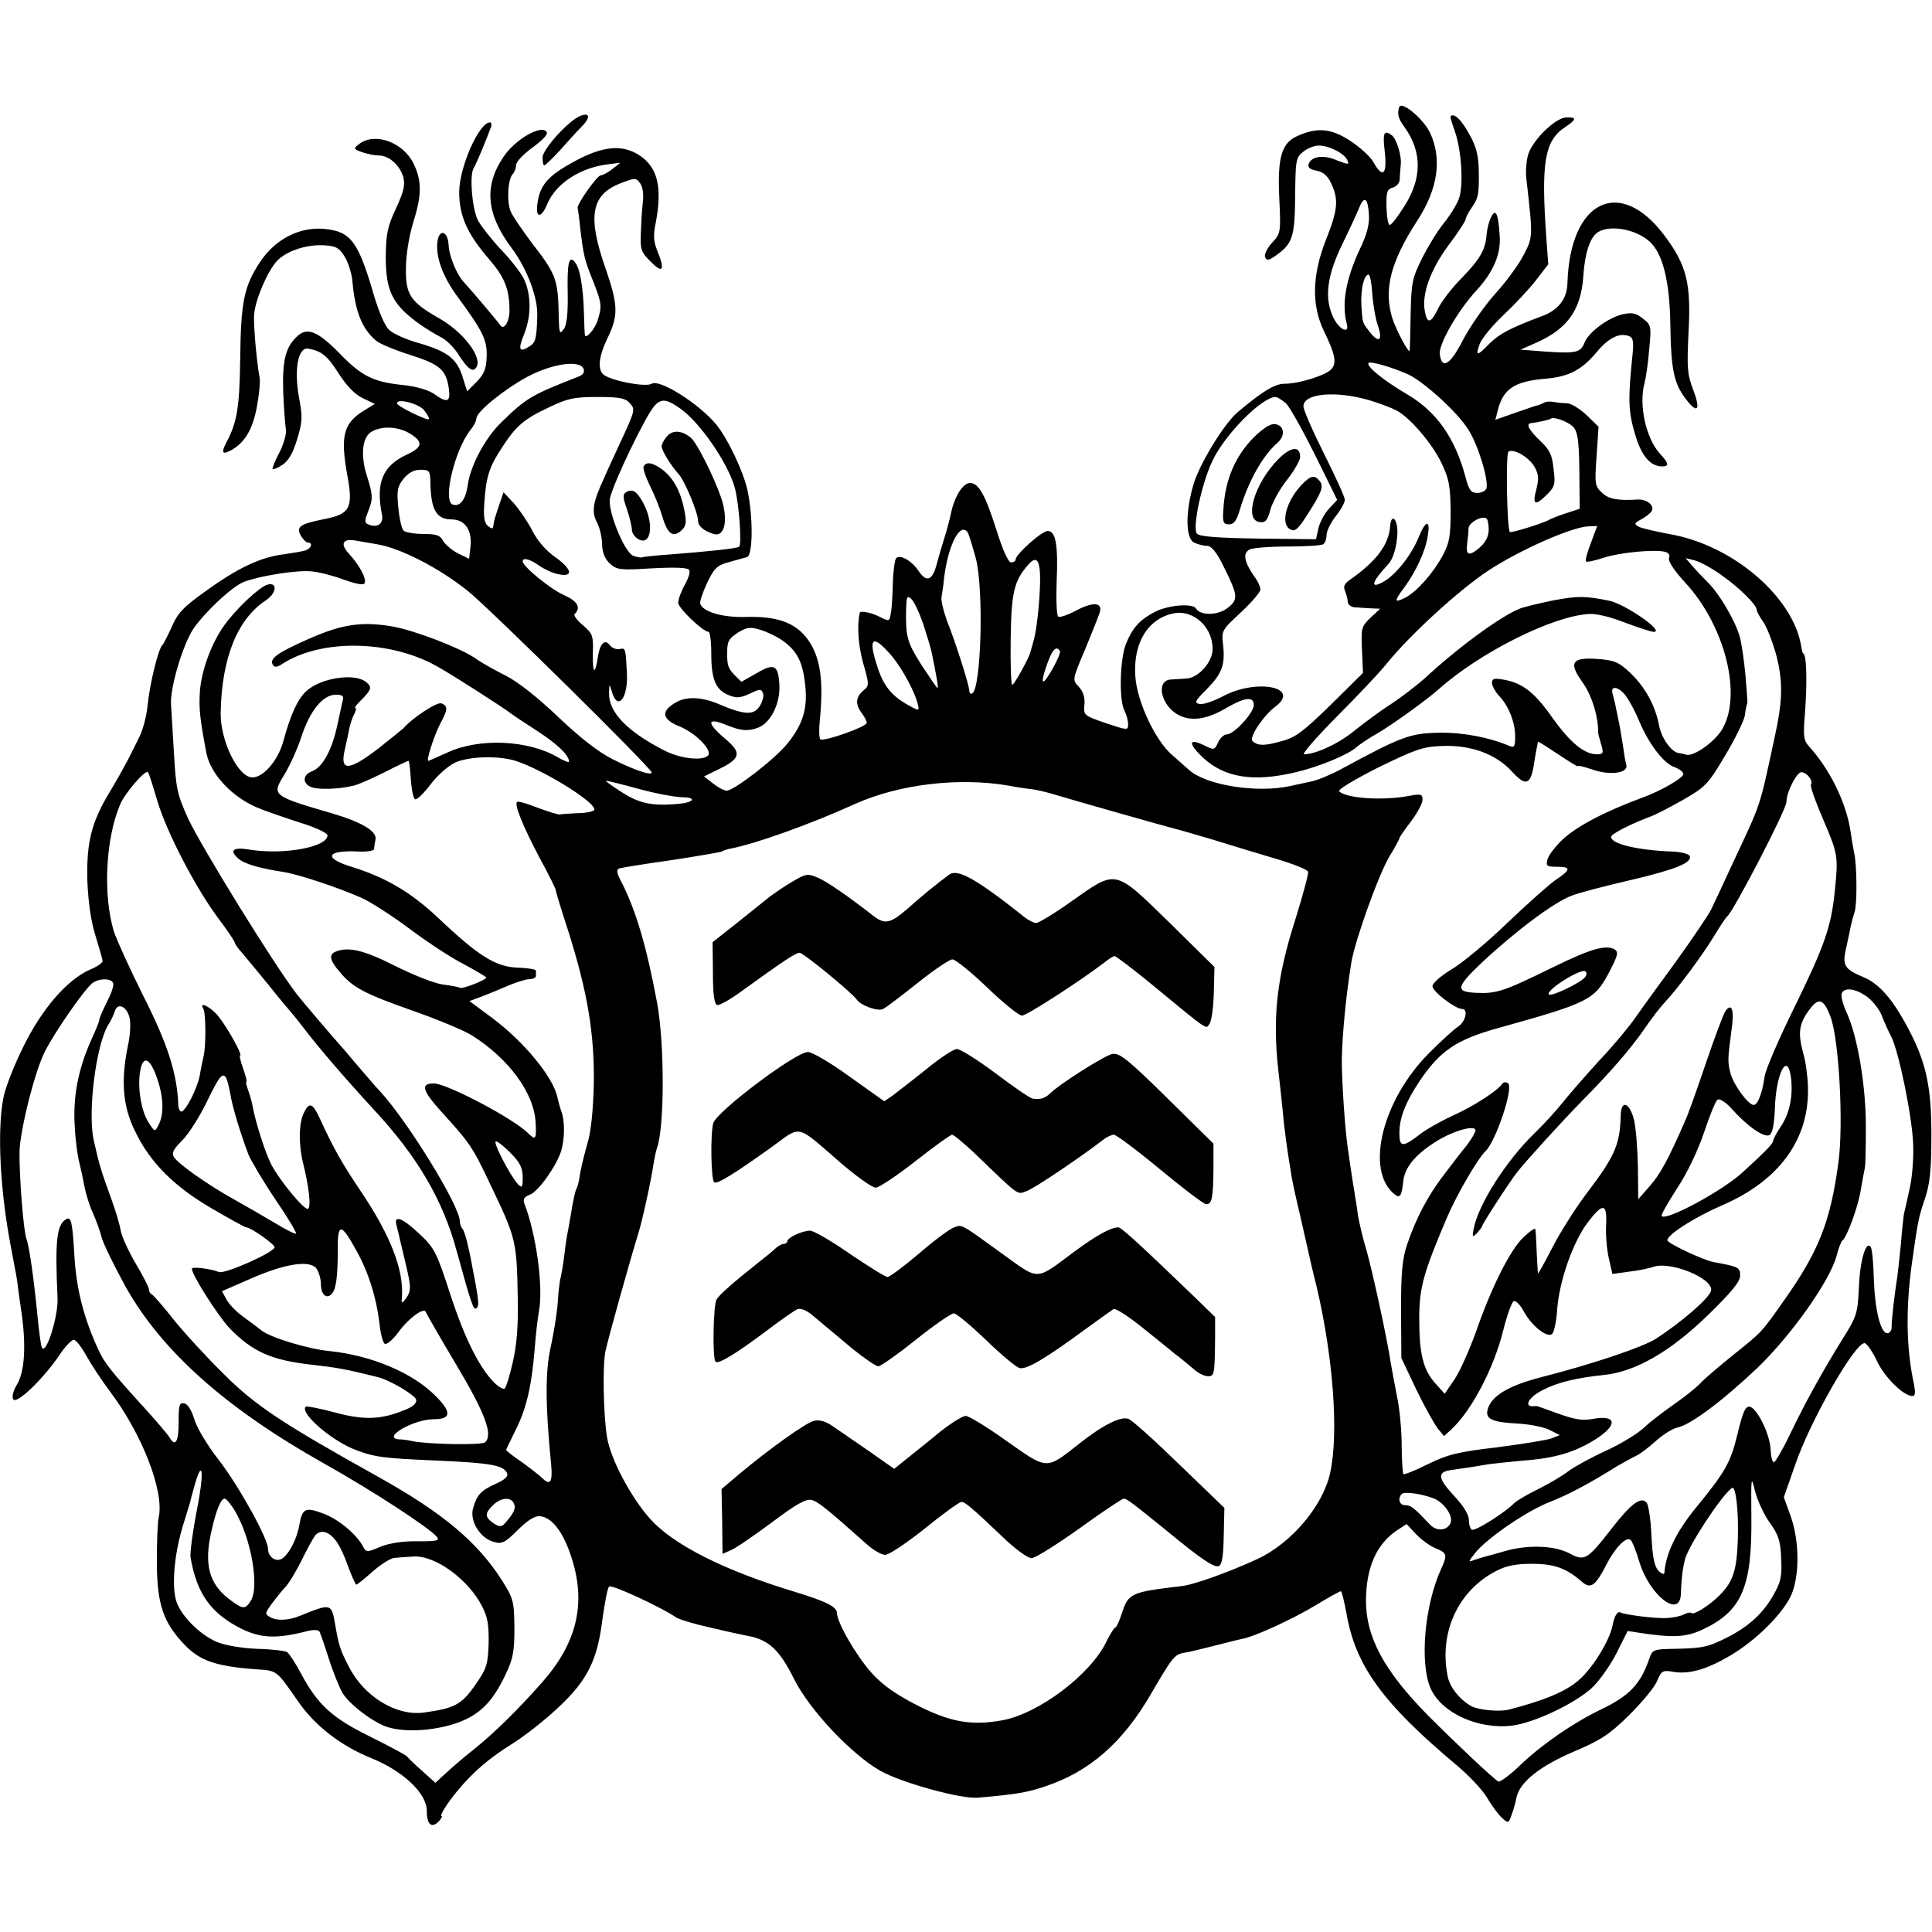 <?xml version="1.0" standalone="no"?>
<!DOCTYPE svg PUBLIC "-//W3C//DTD SVG 20010904//EN"
 "http://www.w3.org/TR/2001/REC-SVG-20010904/DTD/svg10.dtd">
<svg version="1.0" xmlns="http://www.w3.org/2000/svg"
 width="584pt" height="584pt" viewBox="0 0 584 584"
 preserveAspectRatio="xMidYMid meet">
<g transform="translate(0,584) scale(0.1,-0.1)"
fill="#000000" stroke="none">
<path d="M4229 5515 c-6 -21 -2 -34 17 -60 53 -74 53 -155 -2 -240 -19 -30
-38 -55 -43 -55 -5 0 -9 24 -10 54 -1 46 2 54 19 59 11 3 20 13 21 24 0 10 2
29 3 43 4 29 -13 82 -28 92 -23 16 -27 6 -20 -52 7 -68 -6 -80 -34 -31 -9 17
-41 46 -70 65 -58 38 -100 42 -160 15 -48 -21 -61 -64 -55 -189 5 -103 4 -106
-22 -134 -14 -15 -24 -35 -21 -43 5 -12 11 -11 36 7 47 34 54 55 55 179 1 106
2 115 24 132 13 11 34 19 48 19 31 0 79 -25 86 -45 6 -13 3 -13 -31 0 -41 18
-77 13 -86 -10 -4 -11 3 -17 24 -21 20 -4 34 -16 44 -39 23 -48 20 -80 -16
-170 -42 -107 -44 -197 -6 -276 33 -68 39 -94 24 -113 -13 -19 -98 -46 -143
-46 -29 0 -66 -22 -142 -86 -40 -34 -112 -151 -132 -214 -26 -84 -26 -166 0
-180 11 -5 28 -10 39 -10 14 0 29 -18 51 -63 44 -88 45 -100 10 -126 -30 -22
-81 -22 -94 0 -10 16 -84 10 -123 -10 -46 -24 -67 -46 -88 -96 -19 -46 -22
-172 -5 -203 6 -12 11 -30 11 -41 0 -19 -1 -19 -67 3 -67 23 -68 24 -65 56 2
22 -4 40 -17 54 -20 21 -20 21 19 113 21 51 41 101 44 111 10 31 -19 34 -70 7
-26 -14 -50 -22 -55 -19 -5 2 -7 50 -5 105 5 113 -3 154 -27 154 -18 0 -97
-71 -97 -86 0 -5 -6 -9 -14 -9 -8 0 -25 37 -44 98 -34 107 -54 142 -80 142
-21 0 -47 -41 -57 -90 -4 -19 -13 -53 -20 -75 -7 -22 -18 -59 -24 -82 -13 -49
-31 -54 -55 -18 -19 29 -55 50 -67 38 -4 -4 -9 -37 -10 -73 -1 -36 -3 -77 -6
-92 -4 -27 -5 -27 -33 -13 -25 13 -59 20 -61 13 -9 -39 -5 -97 10 -152 19 -67
19 -68 0 -84 -23 -20 -24 -41 -4 -68 8 -10 15 -24 15 -29 0 -12 -129 -57 -140
-50 -4 3 -5 28 -2 57 12 123 2 192 -37 246 -37 50 -92 70 -187 67 -68 -2 -128
15 -137 39 -3 6 7 35 20 63 22 46 30 54 67 64 22 6 47 13 54 15 18 5 19 122 1
204 -13 57 -60 156 -95 198 -52 62 -170 137 -194 122 -18 -11 -119 8 -145 27
-19 15 -16 53 10 108 35 72 34 101 -5 215 -55 156 -43 222 46 256 44 17 47 17
59 0 8 -11 11 -33 8 -59 -3 -23 -5 -66 -6 -94 -2 -47 1 -56 31 -85 36 -37 43
-24 18 36 -10 25 -12 45 -4 82 20 106 7 166 -47 203 -52 35 -110 31 -197 -16
-80 -43 -105 -71 -113 -125 -8 -49 11 -50 30 -3 26 60 97 107 180 118 l40 5
-24 -19 c-13 -10 -29 -19 -35 -19 -11 0 -73 -88 -70 -99 1 -3 5 -31 8 -62 10
-82 12 -93 40 -162 25 -64 26 -73 12 -117 -9 -26 -35 -56 -38 -43 -1 4 -2 35
-3 68 -2 76 -12 135 -27 152 -18 23 -24 0 -22 -95 1 -61 -3 -95 -12 -107 -12
-17 -14 -13 -15 36 -2 114 -7 129 -81 224 -29 39 -58 81 -64 95 -13 29 -9 99
6 114 5 5 10 18 10 27 0 10 23 34 51 54 36 27 47 41 40 48 -19 19 -95 -26
-129 -77 -60 -88 -52 -174 24 -275 47 -63 80 -150 78 -206 -2 -70 -5 -81 -25
-93 -30 -19 -34 -9 -14 40 21 53 21 117 -1 164 -9 19 -41 60 -71 91 -29 31
-60 71 -69 88 -17 36 -25 132 -13 155 10 17 43 97 52 123 4 9 3 17 -2 17 -33
0 -93 -136 -93 -211 0 -71 24 -126 90 -202 48 -56 62 -91 62 -157 0 -32 -17
-59 -27 -44 -9 13 -93 112 -109 129 -22 22 -46 78 -48 114 -2 43 -29 51 -34 9
-5 -45 16 -104 61 -165 78 -106 90 -132 88 -182 -1 -36 -8 -52 -30 -75 l-29
-29 -13 41 c-17 57 -45 79 -130 104 -41 11 -83 30 -94 42 -12 11 -31 57 -44
101 -48 165 -70 195 -150 203 -76 7 -149 -31 -195 -100 -49 -74 -58 -122 -60
-293 -2 -146 -9 -191 -42 -253 -16 -31 -12 -37 13 -24 42 23 66 62 79 130 7
37 11 77 9 88 -10 55 -19 163 -17 193 4 46 40 130 69 162 29 31 93 52 148 47
32 -2 42 -9 58 -36 10 -17 20 -49 22 -70 8 -93 29 -146 72 -182 10 -9 56 -28
103 -43 91 -29 109 -45 117 -104 5 -39 -6 -42 -46 -13 -17 11 -53 22 -92 26
-90 9 -126 27 -191 94 -66 68 -99 82 -129 54 -36 -33 -46 -73 -43 -169 2 -49
6 -100 8 -112 3 -12 -6 -44 -19 -70 -14 -26 -23 -49 -21 -51 3 -2 16 4 30 13
18 12 32 36 44 77 16 52 17 67 6 125 -16 86 -3 155 28 149 40 -7 58 -22 91
-74 25 -39 49 -64 74 -76 l36 -17 -31 -19 c-64 -39 -74 -76 -52 -198 18 -97 8
-116 -69 -131 -75 -15 -86 -23 -72 -50 7 -11 16 -21 21 -21 17 0 11 -18 -7
-24 -10 -3 -40 -8 -68 -12 -68 -9 -135 -40 -232 -110 -69 -49 -86 -67 -104
-109 -12 -27 -25 -52 -28 -55 -12 -8 -39 -120 -45 -183 -3 -31 -14 -74 -25
-95 -10 -20 -26 -53 -36 -72 -10 -19 -33 -60 -51 -90 -58 -95 -73 -156 -70
-273 3 -68 11 -123 25 -167 11 -36 21 -70 21 -75 0 -6 -18 -18 -40 -27 -67
-30 -143 -117 -199 -231 -28 -56 -56 -127 -61 -157 -19 -98 -10 -278 23 -450
15 -80 19 -97 21 -120 2 -14 7 -52 12 -85 13 -96 8 -171 -14 -209 -12 -19 -17
-39 -12 -46 10 -16 90 61 139 133 17 26 37 47 44 47 7 0 24 -23 39 -50 15 -27
47 -75 71 -107 97 -129 163 -300 147 -378 -4 -16 -6 -79 -6 -140 1 -125 19
-179 84 -247 46 -48 94 -65 216 -74 64 -4 61 -2 127 -97 51 -74 129 -134 220
-171 97 -39 169 -107 169 -159 0 -42 14 -55 36 -33 8 9 12 16 9 16 -8 0 17 40
48 77 47 57 98 100 164 141 37 23 101 73 140 110 89 83 119 144 134 268 7 49
15 93 20 98 7 8 163 -65 204 -94 6 -4 35 -13 65 -21 30 -7 57 -14 60 -14 9 -3
85 -19 90 -20 63 -11 97 -43 140 -130 47 -94 174 -229 263 -279 66 -36 243
-85 294 -80 116 10 150 16 205 35 131 44 231 131 315 275 67 115 73 123 103
128 14 2 54 12 90 21 36 9 74 19 85 21 38 7 151 59 221 101 39 24 74 43 77 43
3 0 10 -30 17 -67 27 -158 110 -272 332 -458 37 -31 79 -75 93 -99 14 -24 34
-51 45 -61 19 -17 20 -17 28 6 5 13 13 38 16 56 11 47 70 94 175 139 78 33
105 50 165 109 39 39 78 85 85 104 13 31 17 33 51 27 47 -7 98 7 171 50 74 44
150 118 180 175 29 57 30 168 1 248 l-20 55 35 100 c45 131 179 366 209 366 6
0 23 -24 37 -53 23 -50 81 -107 108 -107 8 0 9 10 5 33 -24 109 -26 229 -7
367 18 128 20 139 40 198 14 41 19 86 19 181 1 154 -15 229 -71 334 -47 88
-87 134 -136 154 -57 24 -63 35 -50 90 6 26 12 56 14 66 2 10 7 28 11 40 8 24
7 141 -1 177 -3 14 -8 43 -11 65 -13 89 -63 190 -127 260 -15 17 -17 30 -11
100 7 94 5 180 -6 180 -1 0 -4 11 -6 25 -27 149 -208 302 -395 335 -43 8 -87
18 -96 23 -14 8 -13 11 8 22 13 7 27 18 31 24 11 17 -13 37 -41 36 -60 -4 -89
1 -109 21 -21 19 -22 26 -16 110 l6 89 -36 35 c-20 19 -46 35 -59 36 -12 0
-31 2 -41 4 -11 2 -25 1 -30 -3 -6 -3 -15 -7 -21 -8 -5 -1 -36 -12 -68 -23
l-57 -20 7 27 c16 66 50 89 143 97 72 6 110 26 155 79 37 45 70 61 99 50 13
-5 15 -17 10 -63 -13 -126 -12 -164 7 -229 19 -68 46 -101 82 -102 23 0 22 9
-6 39 -42 47 -64 148 -46 213 4 15 11 61 14 101 7 71 6 75 -19 94 -21 17 -33
19 -61 13 -43 -10 -103 -54 -115 -85 -12 -31 -26 -34 -116 -28 l-78 6 50 22
c93 42 133 99 140 200 4 66 19 114 41 131 38 28 128 10 167 -34 35 -40 53
-120 55 -242 2 -138 11 -179 46 -225 36 -48 47 -36 23 27 -18 47 -19 67 -14
173 8 148 -5 202 -72 292 -135 181 -286 108 -294 -142 -1 -49 -28 -83 -78
-101 -93 -35 -126 -52 -157 -82 -39 -40 -44 -40 -30 -1 7 17 39 56 73 88 33
31 77 78 97 104 l37 48 -6 82 c-16 226 -5 291 56 332 36 24 37 31 5 30 -32 0
-100 -66 -115 -110 -6 -18 -9 -53 -6 -77 20 -176 20 -174 -9 -230 -15 -29 -54
-82 -87 -118 -32 -36 -75 -98 -96 -138 -38 -75 -64 -91 -70 -42 -3 30 55 132
111 192 52 57 75 111 70 168 -4 65 -12 80 -25 55 -6 -10 -12 -33 -14 -50 -3
-49 -19 -77 -76 -136 -30 -30 -62 -72 -71 -92 -22 -45 -33 -47 -40 -8 -10 51
16 124 71 199 29 38 52 74 52 78 0 5 8 21 17 34 22 31 24 42 23 114 -1 45 -7
72 -28 109 -24 44 -46 66 -57 56 -2 -2 4 -22 12 -44 21 -58 28 -169 12 -208
-7 -18 -27 -50 -45 -72 -18 -22 -47 -69 -65 -105 -30 -60 -33 -73 -35 -170 -1
-58 -2 -107 -3 -110 -2 -10 -38 57 -51 94 -29 88 -8 173 76 302 61 95 73 184
37 262 -21 44 -89 100 -94 77z m-91 -324 c2 -28 -6 -60 -27 -103 -43 -92 -56
-166 -40 -227 9 -31 -21 -19 -39 16 -30 59 -22 128 26 226 22 45 45 95 51 110
15 37 26 28 29 -22z m10 -237 c2 -31 9 -74 16 -95 17 -48 5 -59 -23 -23 -24
31 -22 25 -26 84 -2 46 8 90 22 90 4 0 9 -25 11 -56z m107 -245 c47 -21 150
-114 183 -167 30 -46 63 -155 55 -179 -3 -7 -15 -13 -28 -13 -18 0 -25 8 -35
48 -33 121 -88 198 -178 251 -70 41 -124 85 -115 94 5 6 71 -13 118 -34z
m-2491 16 c4 -10 -2 -19 -17 -24 -140 -55 -155 -63 -231 -137 -48 -46 -93
-129 -102 -189 -6 -46 -24 -68 -46 -60 -30 12 6 163 53 224 11 13 19 29 19 36
0 20 81 86 154 126 75 40 159 52 170 24z m2376 -95 c30 -9 66 -23 80 -30 41
-21 108 -99 137 -159 23 -48 27 -69 28 -146 0 -75 -4 -97 -23 -132 -29 -55
-78 -110 -113 -129 -35 -18 -36 -12 -5 29 36 49 65 111 72 158 8 49 -6 47 -27
-3 -22 -56 -71 -117 -108 -137 -41 -23 -35 0 15 53 15 16 26 52 28 93 2 44
-19 64 -22 22 -4 -56 -42 -106 -122 -162 -17 -12 -20 -20 -14 -34 4 -10 8 -25
8 -33 1 -8 11 -16 24 -16 12 -1 34 -2 48 -3 l26 -1 -29 -27 c-28 -27 -29 -32
-26 -98 l3 -69 -97 -96 c-82 -80 -106 -99 -148 -110 -52 -15 -73 -15 -89 0
-11 11 33 77 69 104 79 59 -57 86 -159 31 -27 -14 -58 -25 -69 -23 -18 3 -16
8 21 45 46 47 56 73 49 135 -5 42 -3 44 54 97 32 30 59 61 59 69 0 8 -8 26
-19 40 -30 44 -35 69 -14 81 10 5 62 9 115 9 54 0 102 3 108 7 5 3 10 16 10
28 0 12 13 38 28 57 15 19 28 42 27 50 0 8 -29 71 -63 139 -34 68 -62 132 -62
143 0 39 98 48 200 18z m-2236 -9 c16 -17 15 -23 -19 -97 -20 -44 -47 -101
-59 -129 -34 -74 -39 -101 -21 -135 8 -16 15 -45 15 -65 0 -22 8 -43 20 -55
21 -21 31 -23 95 -20 95 6 136 5 146 -1 7 -4 3 -20 -10 -45 -12 -21 -21 -46
-21 -56 0 -16 75 -88 92 -88 4 0 8 -29 8 -65 0 -78 13 -110 52 -126 24 -10 35
-9 64 4 31 15 35 15 40 2 4 -8 -1 -26 -10 -40 -18 -28 -47 -26 -124 7 -50 21
-94 23 -125 7 -50 -27 -48 -52 5 -74 51 -20 103 -74 88 -89 -17 -17 -84 -9
-131 15 -114 58 -170 117 -168 175 1 28 1 28 8 5 17 -62 50 -23 46 54 -4 76
-4 77 -22 73 -10 -2 -23 3 -30 12 -15 20 -30 5 -36 -38 -9 -55 -16 -48 -15 14
2 53 -1 59 -30 84 -18 15 -29 30 -25 34 20 19 9 39 -32 57 -41 18 -125 87
-125 102 0 13 22 7 50 -13 16 -11 42 -23 59 -26 46 -9 40 16 -12 53 -27 19
-53 49 -68 79 -14 27 -39 64 -56 83 l-31 33 -13 -38 c-14 -42 -16 -48 -18 -65
-1 -8 -5 -8 -16 1 -11 9 -14 27 -11 69 5 78 14 108 52 166 43 67 67 88 144
124 56 27 76 31 146 31 66 0 84 -3 98 -19z m1983 0 c11 -10 50 -80 88 -156
l67 -136 -25 -27 c-14 -15 -28 -42 -32 -60 l-7 -32 -174 2 c-126 2 -178 6
-186 15 -14 17 13 147 46 218 36 79 150 195 192 195 5 0 19 -9 31 -19z m-2605
-21 c10 -13 17 -25 14 -27 -5 -5 -96 39 -96 48 0 16 66 -1 82 -21z m777 3 c58
-42 141 -162 162 -237 13 -47 22 -173 13 -179 -10 -5 -81 -13 -209 -23 -44 -3
-82 -7 -85 -9 -3 -1 -15 1 -26 5 -27 11 -79 139 -70 175 13 52 107 247 134
278 21 23 37 22 81 -10z m2697 -54 c13 -15 17 -41 18 -133 l1 -114 -40 -13
c-22 -7 -44 -16 -50 -19 -15 -10 -117 -42 -121 -38 -9 10 -13 238 -4 243 16
10 63 -18 79 -47 12 -22 13 -35 5 -67 -13 -48 -4 -52 33 -15 23 23 25 31 19
77 -4 42 -12 58 -41 85 -33 32 -44 51 -27 53 19 2 56 10 59 13 8 8 53 -8 69
-25z m-3518 -19 c43 -26 40 -42 -10 -65 -72 -34 -93 -85 -73 -183 4 -25 -14
-38 -40 -28 -13 5 -14 10 -3 38 16 40 16 50 -4 113 -18 59 -13 110 12 128 29
20 82 19 118 -3z m63 -147 c1 -83 18 -113 63 -113 42 0 64 -33 58 -84 l-4 -35
-33 16 c-18 9 -38 26 -45 37 -9 18 -20 22 -61 22 -27 0 -54 5 -59 10 -6 6 -13
37 -16 70 -5 51 -3 63 16 87 15 18 31 27 51 27 27 0 29 -3 30 -37z m3199 -144
c0 -20 -9 -38 -27 -54 -33 -28 -43 -24 -38 13 2 15 4 35 4 45 1 17 39 39 54
30 4 -2 7 -18 7 -34z m309 -40 c-11 -28 -18 -54 -15 -56 3 -3 26 2 53 11 49
16 154 26 186 18 11 -3 16 -10 12 -19 -3 -9 15 -37 48 -73 121 -130 174 -340
113 -444 -23 -39 -88 -85 -110 -77 -6 2 -16 4 -23 5 -22 4 -51 46 -58 83 -11
59 -42 116 -86 158 -36 34 -49 39 -98 43 -80 6 -91 -10 -47 -71 28 -39 48
-105 47 -154 0 -2 4 -16 9 -33 8 -27 6 -30 -13 -30 -38 0 -80 35 -132 107 -55
79 -92 108 -147 118 -31 6 -38 4 -38 -9 0 -9 10 -27 21 -39 29 -30 49 -80 49
-123 0 -31 -3 -35 -17 -29 -63 27 -146 42 -218 40 -84 -2 -110 -12 -295 -112
-30 -16 -71 -33 -90 -36 -19 -4 -46 -10 -60 -13 -100 -22 -253 2 -305 48 -17
15 -40 35 -51 45 -51 43 -106 160 -112 236 -8 102 37 177 116 193 62 12 122
-46 117 -114 -3 -37 -44 -81 -78 -83 -12 -1 -33 -2 -47 -3 -49 -2 -30 -83 26
-109 37 -18 84 -11 141 23 55 32 83 36 83 9 0 -24 -60 -89 -82 -89 -8 0 -20
-11 -26 -24 -11 -24 -12 -24 -42 -9 -48 23 -49 6 -4 -37 66 -61 153 -75 282
-44 72 17 160 54 183 76 8 7 37 27 64 42 43 25 147 100 182 131 125 112 344
222 455 229 22 2 67 -9 110 -26 40 -15 79 -28 87 -28 35 0 -85 83 -134 94 -75
15 -95 15 -170 1 -44 -9 -91 -20 -104 -26 -59 -25 -185 -117 -286 -211 -23
-20 -68 -55 -100 -76 -33 -21 -82 -58 -110 -80 -45 -38 -117 -72 -153 -72 -8
0 37 51 99 114 63 63 130 134 149 158 72 89 218 223 310 284 95 62 251 131
302 133 l26 1 -19 -51z m-1883 30 c3 -6 14 -41 24 -78 24 -95 16 -390 -11
-407 -5 -3 -9 1 -9 8 0 16 -41 145 -68 213 -10 28 -18 59 -16 70 2 11 6 38 8
60 13 102 50 170 72 134z m-1787 -34 c73 -12 190 -73 276 -142 72 -59 555
-536 555 -548 0 -11 -57 9 -120 41 -43 22 -99 66 -165 129 -61 58 -121 105
-155 122 -30 15 -74 39 -96 55 -47 31 -180 82 -246 94 -92 16 -152 8 -252 -36
-98 -43 -123 -61 -111 -80 5 -8 13 -7 28 3 117 76 324 73 466 -6 49 -27 198
-123 226 -144 6 -5 41 -28 78 -52 62 -40 97 -74 97 -93 0 -4 -15 2 -34 13 -89
52 -236 59 -332 15 -31 -14 -58 -26 -59 -26 -8 0 18 78 35 111 24 44 25 55 4
63 -13 5 -89 -45 -114 -75 -3 -3 -38 -31 -77 -62 -89 -68 -116 -69 -101 -4 5
23 12 53 14 66 3 13 9 32 15 43 5 10 7 18 3 18 -4 0 5 12 20 26 29 30 31 37
13 52 -34 29 -139 13 -182 -28 -26 -24 -47 -71 -69 -152 -16 -57 -60 -108 -93
-108 -43 0 -97 110 -96 195 3 165 50 283 136 340 33 21 37 56 6 48 -25 -7 -95
-73 -131 -123 -40 -56 -70 -139 -74 -203 -3 -51 1 -84 20 -184 13 -63 76 -131
153 -164 24 -10 82 -30 128 -45 47 -14 85 -32 85 -39 0 -36 -134 -60 -237 -43
-48 8 -61 -2 -33 -27 18 -16 61 -29 138 -41 45 -7 168 -48 237 -79 28 -13 93
-55 145 -94 52 -39 125 -87 163 -106 37 -20 67 -38 67 -40 0 -7 -72 -35 -79
-31 -3 2 -27 7 -52 10 -25 3 -90 29 -144 56 -93 47 -140 59 -179 44 -23 -9
-20 -26 11 -62 39 -47 75 -66 223 -118 74 -26 153 -59 177 -74 112 -71 187
-174 192 -262 3 -52 0 -56 -22 -34 -43 44 -248 152 -286 151 -40 0 -35 -21 21
-83 90 -99 96 -108 151 -224 77 -161 79 -169 82 -338 2 -90 -3 -145 -15 -198
-9 -40 -20 -75 -24 -79 -3 -3 -15 2 -27 13 -46 42 -93 134 -137 269 -43 132
-48 142 -96 187 -49 46 -75 56 -68 27 2 -8 5 -21 7 -29 2 -8 10 -44 19 -80 19
-80 20 -91 3 -115 -13 -17 -14 -16 -12 5 6 81 -35 187 -125 320 -57 85 -81
127 -125 223 -20 42 -30 46 -45 16 -17 -30 -18 -97 -4 -154 18 -72 25 -133 15
-139 -10 -6 -86 86 -111 134 -18 35 -47 126 -56 174 -2 14 -9 37 -14 51 -5 14
-8 25 -5 25 2 0 -2 18 -10 40 -8 22 -12 40 -9 40 8 0 -38 83 -65 117 -23 29
-62 49 -46 23 7 -12 8 -107 1 -140 -3 -14 -9 -41 -12 -60 -7 -39 -43 -110 -56
-110 -4 0 -8 8 -9 18 -3 96 -32 186 -106 332 -40 80 -80 168 -89 195 -33 110
-25 279 19 383 14 34 76 106 84 98 3 -2 15 -41 28 -85 28 -95 115 -263 185
-357 28 -37 50 -70 50 -74 0 -3 8 -15 18 -26 9 -10 46 -55 82 -99 35 -44 67
-82 70 -85 3 -3 21 -25 40 -50 44 -58 127 -154 210 -244 132 -142 209 -274
250 -426 43 -156 51 -181 59 -175 11 6 9 23 -14 140 -9 50 -21 94 -26 99 -5 6
-9 16 -9 24 0 47 -158 303 -241 393 -8 8 -39 44 -69 79 -30 36 -57 67 -60 70
-6 6 -111 129 -123 145 -72 94 -288 445 -328 530 -33 73 -37 90 -43 195 -4 63
-8 131 -9 150 -4 49 36 183 68 230 36 52 118 128 152 141 50 19 160 36 203 32
24 -2 67 -13 96 -24 30 -11 58 -18 64 -14 12 8 -10 53 -45 91 -28 30 -19 47
20 40 11 -2 40 -7 64 -11z m2005 -116 c-2 -69 -11 -152 -22 -184 -3 -11 -6
-22 -7 -25 -2 -14 -49 -100 -55 -100 -4 0 -6 62 -5 138 2 141 10 176 53 225
26 30 37 14 36 -54z m2059 23 c53 -37 107 -90 107 -105 0 -5 9 -22 20 -37 11
-16 29 -62 40 -103 20 -82 19 -134 -7 -252 -46 -212 -37 -186 -128 -380 -25
-55 -54 -116 -63 -135 -10 -19 -58 -90 -107 -158 -50 -68 -105 -144 -123 -170
-18 -26 -66 -84 -108 -128 -41 -45 -90 -101 -109 -125 -19 -24 -57 -66 -85
-93 -88 -85 -173 -219 -186 -293 -4 -23 -3 -24 11 -10 8 9 15 18 15 20 0 7 84
136 107 165 24 31 137 155 193 212 89 90 148 159 188 216 22 33 51 70 64 84
38 40 113 141 149 200 18 30 36 57 40 60 19 15 179 323 179 346 0 30 32 92 46
90 18 -3 35 -26 28 -38 -3 -4 14 -52 37 -105 45 -105 46 -111 35 -218 -11
-108 -32 -166 -122 -350 -46 -93 -87 -188 -90 -209 -7 -51 -21 -86 -33 -86
-16 0 -60 59 -70 95 -9 35 -9 42 3 132 9 60 1 84 -19 56 -6 -10 -33 -81 -59
-158 -26 -77 -53 -153 -61 -170 -51 -118 -77 -165 -108 -200 l-35 -40 -1 98
c-1 54 -6 119 -12 143 -14 53 -39 60 -40 12 -2 -86 -17 -122 -99 -230 -36 -47
-84 -123 -107 -168 -24 -46 -43 -81 -44 -79 -1 2 -2 31 -4 64 -1 33 -3 64 -4
69 0 6 -17 -6 -37 -25 -40 -39 -96 -150 -144 -289 -19 -52 -47 -115 -63 -139
l-30 -44 -28 31 c-37 41 -49 89 -49 195 0 94 12 138 84 307 30 70 93 178 116
200 32 30 87 195 68 206 -6 4 -13 3 -17 -2 -15 -22 -87 -68 -149 -96 -37 -17
-83 -43 -103 -59 -48 -37 -59 -37 -59 5 0 47 18 93 61 158 62 92 111 125 236
160 277 77 293 85 338 171 25 48 28 59 16 67 -26 15 -71 3 -185 -53 -153 -75
-172 -81 -236 -78 -62 3 -58 18 20 92 103 96 219 183 272 202 23 9 104 30 178
47 136 32 184 52 178 72 -3 7 -27 13 -54 14 -104 4 -184 23 -184 44 0 9 54 37
117 61 16 5 61 29 100 51 68 39 76 47 127 133 30 50 57 105 60 121 2 16 5 31
6 34 3 6 3 3 -4 90 -4 41 -11 93 -17 115 -13 47 -61 130 -98 166 -14 14 -35
36 -46 49 l-20 23 28 -7 c15 -4 51 -23 80 -44z m-2413 -146 c11 -34 23 -73 26
-87 15 -72 21 -109 18 -109 -2 0 -23 31 -48 69 -44 69 -49 87 -47 170 1 37 3
42 15 31 8 -6 24 -40 36 -74z m-422 -54 c42 -31 59 -64 66 -134 8 -70 -8 -120
-55 -177 -37 -46 -161 -141 -182 -141 -8 0 -27 10 -42 22 l-27 21 43 21 c68
33 72 50 22 92 -59 50 -57 67 4 42 44 -18 65 -19 96 -7 37 15 65 72 63 126 -3
63 -15 70 -69 38 l-46 -26 -20 20 c-20 20 -23 30 -23 66 0 36 4 44 33 63 27
16 36 18 68 8 20 -6 51 -21 69 -34z m326 -43 c34 -40 74 -115 81 -151 4 -16 2
-17 -23 -3 -55 29 -81 60 -100 120 -29 88 -15 100 42 34z m510 13 c5 -8 -41
-92 -50 -92 -6 0 3 33 19 73 12 27 22 34 31 19z m1713 -139 c11 -16 28 -48 38
-73 29 -69 74 -128 107 -139 16 -6 28 -16 26 -22 -4 -13 -67 -49 -118 -68
-119 -44 -201 -87 -246 -128 -22 -21 -43 -48 -46 -60 -6 -21 -2 -23 28 -23 44
0 43 -9 -4 -40 -20 -14 -86 -73 -147 -131 -60 -58 -136 -121 -167 -139 -33
-20 -58 -42 -58 -51 0 -16 69 -69 90 -69 19 0 10 -38 -12 -53 -13 -8 -52 -44
-88 -80 -141 -141 -194 -353 -106 -426 18 -15 23 -7 28 40 5 40 34 76 92 114
52 35 126 57 126 38 0 -6 -12 -26 -27 -46 -16 -19 -47 -60 -69 -89 -47 -61
-83 -129 -110 -208 -15 -44 -19 -84 -19 -200 l1 -145 45 -95 c25 -52 55 -105
65 -118 l19 -23 22 20 c62 58 129 186 157 300 12 47 26 86 32 88 6 2 19 -11
29 -29 24 -46 73 -84 87 -70 6 6 13 40 15 74 6 84 47 202 91 261 47 62 60 61
57 -5 -2 -29 2 -75 8 -101 l11 -48 50 7 c28 3 60 10 72 14 51 20 186 -35 176
-72 -5 -22 -92 -97 -167 -145 -41 -26 -193 -77 -350 -117 -96 -25 -147 -56
-158 -96 -8 -29 12 -39 89 -43 38 -2 83 -11 99 -20 l30 -15 -25 -10 c-14 -5
-88 -17 -165 -27 -120 -14 -150 -22 -209 -51 -38 -19 -71 -32 -74 -30 -2 3 -5
42 -5 86 0 45 -6 111 -14 148 -7 37 -16 83 -19 102 -11 74 -55 276 -73 339
-11 36 -22 84 -26 106 -3 23 -7 50 -9 60 -3 18 -10 60 -22 145 -9 63 -18 202
-18 265 1 77 13 198 29 297 12 69 84 269 116 321 16 26 29 50 29 53 0 3 16 26
35 51 19 25 35 55 35 65 0 18 -4 19 -42 12 -80 -15 -189 -7 -210 14 -5 5 45
35 118 72 111 54 134 63 192 65 87 4 164 -24 212 -77 41 -45 56 -41 66 17 5
35 11 63 13 73 1 1 28 -16 61 -38 33 -22 60 -39 60 -36 0 3 19 -2 43 -10 53
-19 110 -11 103 14 -3 9 -7 35 -10 57 -4 22 -8 51 -11 65 -3 14 -7 35 -10 48
-2 13 -7 32 -10 43 -10 30 20 24 42 -8z m-3881 -10 c-2 -10 -10 -45 -17 -78
-16 -73 -44 -124 -75 -136 -28 -10 -31 -35 -6 -47 18 -10 86 -8 130 3 15 3 57
22 95 41 37 19 69 34 72 34 2 0 5 -26 7 -57 2 -31 8 -58 13 -59 6 -2 27 19 48
47 22 28 53 55 75 65 39 16 112 20 166 8 74 -16 265 -132 252 -153 -3 -4 -26
-9 -51 -9 -25 -1 -49 -3 -53 -4 -4 -1 -33 8 -66 20 -32 13 -61 21 -63 18 -9
-8 17 -72 67 -167 28 -51 50 -96 50 -100 0 -4 16 -57 36 -118 60 -188 81 -316
79 -466 -2 -84 -9 -148 -19 -180 -8 -28 -18 -68 -22 -90 -3 -22 -8 -43 -11
-47 -4 -8 -10 -31 -18 -83 -3 -16 -7 -41 -10 -55 -3 -14 -7 -45 -10 -70 -3
-25 -8 -52 -10 -61 -3 -9 -7 -42 -9 -75 -2 -32 -12 -93 -21 -134 -17 -74 -17
-176 1 -357 5 -54 -3 -65 -28 -40 -7 7 -34 28 -60 47 -27 18 -48 35 -48 37 0
2 13 29 29 61 32 64 48 132 57 242 3 41 9 94 13 116 14 73 -8 233 -44 326 -5
13 0 20 17 27 25 9 79 85 94 131 11 36 12 91 1 120 -5 14 -10 33 -12 43 -13
61 -100 167 -196 239 l-70 52 38 14 c21 8 57 23 80 33 24 10 52 19 63 19 11 0
20 5 20 10 0 6 0 13 0 16 0 4 -25 8 -55 9 -66 2 -119 35 -240 150 -83 78 -159
123 -263 155 -87 27 -75 51 23 46 26 -1 45 2 46 8 0 6 2 19 4 29 5 24 -42 52
-130 78 -182 53 -184 55 -147 115 17 27 41 80 53 117 26 79 65 127 104 127 20
0 25 -4 21 -17z m896 -268 c51 -14 111 -25 133 -25 43 -1 31 -16 -15 -20 -78
-7 -117 1 -170 35 -30 19 -52 35 -48 35 4 0 49 -11 100 -25z m1118 10 c25 -5
54 -9 65 -10 11 -1 38 -7 60 -13 69 -21 359 -103 376 -107 9 -2 61 -17 115
-33 55 -17 140 -43 191 -58 51 -15 94 -32 97 -39 2 -6 -16 -72 -39 -146 -55
-172 -69 -292 -51 -454 4 -33 9 -82 12 -110 7 -77 15 -132 29 -216 3 -17 14
-68 25 -113 10 -45 21 -93 24 -106 3 -14 14 -63 26 -110 50 -213 67 -441 41
-561 -21 -100 -117 -214 -221 -262 -87 -40 -188 -76 -225 -81 -159 -19 -164
-21 -185 -86 -7 -22 -16 -40 -19 -40 -3 0 -15 -19 -26 -41 -47 -100 -205 -219
-315 -239 -94 -17 -158 -6 -261 47 -64 33 -103 61 -135 97 -46 51 -104 152
-104 180 0 19 -34 36 -130 65 -214 65 -365 142 -435 220 -58 65 -119 180 -130
246 -11 66 -14 217 -5 260 8 38 75 278 99 355 12 37 40 165 47 215 3 17 7 37
10 45 23 64 23 317 0 440 -32 171 -63 275 -106 361 -16 30 -18 40 -8 44 7 2
78 14 158 25 79 12 148 24 152 26 4 3 16 7 27 9 74 14 242 74 376 135 134 60
315 81 465 55z m1741 -579 c-15 -18 -101 -59 -109 -52 -11 12 95 79 110 70 5
-3 5 -11 -1 -18z m-4449 -18 c3 -7 -6 -32 -19 -57 -13 -26 -23 -50 -23 -54 0
-5 -11 -32 -24 -60 -40 -89 -56 -174 -50 -262 2 -44 9 -93 14 -110 4 -16 11
-48 15 -70 4 -22 15 -58 25 -80 10 -22 23 -57 28 -78 6 -20 39 -87 73 -149
110 -194 302 -365 597 -531 150 -84 319 -195 342 -222 10 -12 2 -14 -56 -14
-45 1 -84 -5 -113 -16 -42 -18 -44 -18 -54 1 -21 38 -73 81 -120 99 -54 20
-63 16 -72 -34 -7 -40 -28 -83 -49 -100 -19 -16 -46 1 -46 28 0 30 -86 186
-148 267 -35 44 -68 100 -75 125 -8 27 -20 45 -30 47 -15 3 -17 -5 -17 -57 0
-59 -10 -76 -27 -47 -4 8 -40 50 -79 93 -99 109 -118 132 -138 176 -43 94 -65
180 -71 279 -6 106 -10 122 -26 112 -28 -17 -33 -67 -25 -239 2 -54 -34 -170
-47 -149 -3 5 -8 41 -12 79 -11 118 -26 226 -35 250 -9 24 -22 188 -21 263 1
63 46 244 77 304 28 56 117 185 143 206 19 15 58 16 63 0z m5303 -42 c18 -14
38 -40 44 -58 7 -18 19 -45 27 -60 23 -43 64 -242 67 -326 2 -42 -3 -104 -11
-137 -7 -33 -15 -67 -17 -75 -1 -8 -6 -49 -9 -90 -4 -41 -9 -86 -11 -100 -8
-50 -18 -135 -17 -152 0 -10 -6 -18 -13 -18 -21 0 -38 73 -41 167 -1 45 -5 86
-9 93 -14 23 -33 -39 -36 -122 -4 -79 -6 -87 -51 -158 -61 -99 -110 -187 -158
-287 -22 -46 -44 -83 -48 -83 -5 0 -9 18 -10 40 -3 48 -41 123 -63 128 -13 2
-21 -16 -37 -83 -21 -87 -37 -114 -126 -223 -59 -72 -91 -138 -95 -197 -1 -5
-9 -2 -18 7 -12 13 -18 41 -21 105 -2 48 -9 93 -14 100 -17 21 -47 -1 -106
-77 -74 -95 -82 -100 -127 -76 -44 24 -123 27 -190 9 -27 -8 -57 -16 -65 -18
-8 -2 -24 -7 -35 -11 -18 -7 -17 -5 5 23 37 45 157 127 225 153 56 22 118 55
203 108 21 12 46 26 57 31 11 5 38 25 60 45 21 19 51 38 66 41 41 9 139 83
242 181 102 98 217 261 238 336 6 24 14 45 18 48 14 10 49 106 56 155 5 28 10
57 12 65 2 8 3 65 3 126 0 123 -25 271 -58 343 -11 24 -18 50 -15 58 8 20 43
15 78 -11z m-112 -59 c26 -68 40 -325 24 -442 -24 -177 -59 -267 -163 -414
-70 -100 -68 -97 -154 -166 -41 -33 -86 -71 -100 -86 -14 -15 -50 -43 -80 -64
-30 -21 -71 -52 -90 -70 -19 -18 -71 -50 -115 -70 -44 -20 -95 -48 -114 -62
-18 -14 -59 -38 -91 -54 -31 -15 -63 -34 -71 -41 -29 -30 -121 -88 -130 -82
-5 3 -9 16 -9 30 0 16 -17 43 -47 75 -46 50 -49 69 -9 75 50 7 94 14 116 18
14 2 61 7 105 11 95 7 156 25 219 65 67 43 63 74 -9 61 -31 -6 -55 -2 -105 16
-36 13 -66 24 -67 23 -40 -7 -26 25 20 48 46 24 102 37 187 46 95 10 201 72
313 181 71 69 97 101 97 119 0 25 -4 27 -80 41 -32 6 -140 57 -140 66 0 17 82
69 162 104 176 75 268 201 263 360 -1 33 -7 78 -14 100 -16 60 -14 87 14 127
31 45 47 41 68 -15z m-5142 -1 c5 -17 3 -55 -5 -90 -21 -105 -15 -181 23 -257
46 -95 118 -166 233 -233 53 -31 99 -56 102 -56 14 0 86 -51 86 -60 0 -15
-150 -82 -168 -75 -26 10 -82 17 -82 10 0 -19 78 -141 113 -179 70 -72 126
-97 247 -111 79 -9 103 -13 199 -37 37 -8 116 -55 119 -69 2 -11 -10 -22 -37
-32 -71 -29 -123 -30 -211 -6 -44 12 -83 19 -86 17 -19 -20 84 -108 157 -133
54 -20 80 -23 239 -30 162 -7 204 -14 213 -39 4 -9 -9 -20 -34 -31 -46 -21
-57 -33 -69 -74 -11 -38 21 -91 63 -102 24 -7 34 -2 72 36 28 28 51 43 66 42
38 -3 73 -49 98 -130 43 -136 14 -254 -90 -372 -75 -85 -146 -154 -203 -200
-28 -22 -66 -54 -85 -72 l-35 -32 -40 36 c-23 20 -43 40 -46 44 -3 4 -52 30
-110 59 -116 57 -159 96 -210 191 -17 32 -36 61 -42 65 -6 4 -48 9 -92 10 -47
2 -98 11 -121 21 -52 22 -111 82 -123 126 -13 47 -5 139 20 222 12 39 22 72
23 75 0 3 7 27 14 53 25 86 28 30 5 -84 -12 -61 -20 -123 -18 -137 19 -110 62
-169 153 -215 59 -29 106 -31 194 -9 20 6 39 6 42 1 3 -4 16 -42 29 -83 13
-41 32 -87 41 -103 21 -35 96 -92 138 -104 52 -16 135 -11 203 11 73 25 112
63 153 150 22 46 26 69 26 140 -1 81 -3 88 -39 145 -74 115 -178 202 -371 310
-293 163 -374 217 -468 311 -51 50 -119 124 -152 165 -32 41 -63 76 -67 77 -4
2 -8 9 -8 15 0 6 -18 41 -40 78 -21 36 -42 81 -45 99 -3 18 -15 58 -26 89 -35
96 -39 110 -56 186 -18 85 7 283 43 345 9 14 18 33 21 43 8 27 35 16 44 -17z
m85 -189 c19 -56 20 -108 2 -140 -10 -19 -11 -18 -29 10 -23 36 -34 108 -25
157 9 49 31 37 52 -27z m4937 11 c8 -56 -2 -110 -28 -150 -14 -20 -25 -42 -25
-46 0 -9 -25 -34 -95 -98 -61 -55 -228 -145 -242 -130 -3 3 18 40 46 83 31 47
63 114 82 170 17 51 35 96 41 99 6 4 25 -8 42 -27 48 -54 99 -89 115 -80 9 6
14 33 16 79 3 103 36 173 48 100z m-4729 -7 c3 -5 8 -26 12 -47 6 -38 29 -115
55 -184 8 -19 44 -80 81 -135 37 -54 65 -101 63 -104 -3 -2 -31 12 -62 31 -32
19 -87 51 -123 71 -83 46 -170 108 -184 129 -8 13 -2 24 25 51 19 19 52 71 74
116 38 79 48 91 59 72z m861 -228 c27 -27 35 -44 35 -72 0 -30 -2 -33 -14 -21
-24 26 -78 130 -67 130 5 0 26 -16 46 -37z m-469 -291 c38 -67 62 -146 71
-222 3 -30 10 -58 16 -62 6 -3 23 11 39 32 31 44 80 80 85 64 2 -5 43 -77 92
-159 89 -149 112 -213 87 -235 -12 -9 -173 -6 -221 4 -11 3 -28 5 -37 5 -58 3
41 61 103 61 53 0 55 21 6 70 -70 71 -195 123 -321 136 -64 6 -179 41 -205 62
-11 9 -37 28 -56 42 -20 14 -42 37 -50 51 l-14 26 87 38 c105 46 179 57 199
30 7 -11 13 -31 13 -46 0 -31 16 -47 32 -31 14 14 19 53 19 134 -1 82 10 82
55 0z m4273 -824 c27 -37 33 -56 35 -108 3 -53 -1 -72 -22 -109 -31 -56 -73
-95 -136 -128 -63 -32 -77 -35 -161 -37 -68 -1 -70 -2 -80 -31 -26 -75 -59
-111 -145 -152 -85 -41 -179 -106 -243 -167 -32 -31 -63 -54 -68 -51 -19 12
-126 113 -212 199 -134 136 -189 239 -188 350 1 100 33 170 95 211 l28 18 28
-30 c15 -16 42 -36 59 -43 35 -14 37 -20 17 -63 -50 -110 -65 -282 -32 -360
33 -75 145 -126 248 -113 67 9 187 66 239 113 22 20 56 68 75 105 l34 68 38
-6 c99 -15 139 -13 188 10 118 55 150 127 148 336 -1 127 -1 132 11 83 7 -28
27 -71 44 -95z m-96 -53 c-3 -93 -15 -128 -57 -169 -29 -29 -77 -59 -83 -52
-3 3 -13 1 -23 -4 -9 -5 -32 -10 -51 -11 -35 -2 -129 10 -141 17 -8 5 -18 -10
-23 -37 -9 -48 -61 -132 -103 -168 -40 -35 -107 -62 -212 -89 -29 -7 -92 -1
-113 11 -34 19 -65 57 -71 90 -27 133 32 260 148 319 29 15 59 21 106 21 67 0
104 -13 149 -52 29 -26 42 -17 76 48 25 50 59 86 73 77 5 -3 17 -32 27 -66 31
-103 124 -175 126 -97 1 39 5 75 12 102 10 42 111 195 142 217 12 9 21 -69 18
-157z m-920 126 c31 -12 60 -52 52 -74 -10 -24 -42 -27 -62 -6 -49 52 -58 59
-75 59 -18 0 -24 20 -11 34 8 8 59 1 96 -13z m-3623 -38 c49 -82 75 -229 48
-272 -17 -27 -24 -26 -65 5 -61 46 -77 106 -54 205 14 64 29 99 40 99 5 0 19
-17 31 -37z m844 21 c6 -15 -2 -30 -30 -61 -9 -9 -16 -8 -33 3 -26 19 -26 29
-1 54 24 24 56 26 64 4z m-543 -106 c11 -11 29 -47 40 -80 12 -32 24 -58 26
-58 3 0 25 18 50 40 25 22 55 41 67 41 12 1 37 3 56 4 66 4 167 -70 208 -152
16 -31 20 -56 19 -111 -2 -64 -6 -76 -41 -126 -41 -59 -62 -70 -157 -83 -83
-10 -180 50 -225 140 -26 50 -30 63 -41 127 -11 64 -12 64 -108 25 -32 -13
-67 -15 -87 -4 -18 10 -18 11 4 42 13 17 31 40 40 49 10 10 32 46 49 80 17 35
36 69 41 76 15 18 38 15 59 -10z"/>
<path d="M3791 4519 c-57 -57 -88 -129 -93 -219 -3 -39 0 -45 17 -45 15 0 23
11 33 45 26 86 69 163 113 201 25 22 22 53 -7 57 -13 2 -35 -12 -63 -39z"/>
<path d="M3865 4453 c-72 -72 -106 -184 -58 -191 18 -3 24 4 33 37 6 22 28 62
50 90 22 28 40 59 40 70 0 34 -28 31 -65 -6z"/>
<path d="M3933 4373 c-46 -50 -63 -117 -33 -133 14 -8 23 -1 51 43 45 70 51
87 38 103 -16 20 -27 17 -56 -13z"/>
<path d="M2017 4522 c-9 -10 -17 -24 -17 -31 0 -13 27 -57 52 -85 18 -20 58
-116 58 -140 0 -16 17 -31 47 -40 34 -11 45 43 23 109 -22 64 -74 168 -92 182
-27 22 -54 24 -71 5z"/>
<path d="M1946 4431 c-4 -5 5 -31 18 -58 13 -26 30 -67 37 -91 16 -55 32 -68
57 -47 16 14 18 24 11 61 -11 57 -32 97 -65 123 -29 22 -49 27 -58 12z"/>
<path d="M1892 4352 c-10 -7 -9 -17 3 -51 8 -24 15 -52 15 -62 0 -10 9 -23 20
-29 40 -22 48 51 12 114 -19 33 -31 39 -50 28z"/>
<path d="M2869 3196 c-32 -23 -92 -72 -127 -104 -50 -43 -67 -47 -100 -22 -77
60 -140 104 -170 117 -31 13 -36 12 -75 -11 -23 -13 -53 -34 -67 -44 -14 -11
-59 -47 -100 -80 l-76 -60 1 -93 c0 -65 4 -94 13 -97 6 -2 42 18 78 45 122 88
159 113 171 113 11 0 158 -120 173 -142 13 -18 64 -36 79 -28 9 4 56 40 105
79 49 39 96 71 105 71 9 0 56 -38 105 -85 49 -47 96 -85 105 -85 15 0 181 108
250 161 13 11 27 19 30 19 4 0 53 -37 108 -82 182 -150 167 -139 179 -123 6 8
12 50 13 93 l2 79 -136 134 c-167 163 -159 161 -294 66 -52 -37 -101 -67 -109
-67 -8 0 -27 10 -42 23 -140 111 -196 142 -221 123z"/>
<path d="M2800 2608 c-41 -33 -87 -68 -101 -79 l-26 -18 -104 74 c-59 43 -114
75 -127 75 -37 0 -276 -180 -286 -215 -9 -31 -7 -173 3 -179 9 -6 61 26 174
107 91 66 71 71 208 -48 48 -41 95 -75 106 -75 10 0 64 36 120 80 56 44 106
80 111 80 5 0 36 -26 69 -57 136 -131 127 -125 157 -113 23 8 161 101 231 155
10 8 25 15 32 15 7 0 70 -47 140 -105 70 -58 132 -105 139 -105 17 0 21 16 22
104 l0 79 -140 138 c-121 119 -144 137 -166 133 -24 -5 -160 -91 -190 -121
-14 -13 -27 -17 -50 -14 -8 1 -59 36 -113 77 -55 41 -108 74 -117 73 -9 0 -51
-27 -92 -61z"/>
<path d="M2882 2129 c-13 -5 -60 -40 -105 -79 -45 -38 -88 -70 -94 -70 -7 0
-58 32 -114 70 -56 39 -110 70 -120 70 -24 0 -69 -21 -69 -32 0 -4 -5 -8 -11
-8 -6 0 -16 -6 -23 -12 -7 -7 -30 -26 -52 -43 -78 -62 -119 -98 -128 -113 -10
-17 -13 -179 -3 -188 8 -9 63 25 155 94 42 32 84 61 93 65 11 3 30 -5 50 -23
19 -16 39 -33 44 -37 6 -5 39 -32 73 -61 35 -28 70 -52 77 -52 7 0 58 36 113
80 55 44 107 80 115 80 8 0 51 -36 97 -80 45 -44 91 -82 101 -85 20 -7 79 28
201 118 40 29 78 56 84 60 6 3 42 -20 81 -51 39 -31 86 -69 104 -84 19 -14 45
-36 58 -47 13 -12 32 -21 43 -21 19 0 20 6 21 122 l0 57 -70 68 c-160 154
-214 203 -222 203 -23 0 -65 -23 -133 -73 -121 -90 -104 -89 -221 -5 -127 92
-118 87 -145 77z"/>
<path d="M2843 1513 c-32 -26 -76 -62 -99 -80 l-41 -33 -74 52 c-41 28 -90 62
-109 75 -24 17 -42 22 -60 18 -26 -7 -135 -85 -227 -162 l-52 -44 2 -98 1 -98
25 11 c15 6 70 44 124 84 74 56 104 72 120 68 20 -5 47 -27 166 -133 20 -18
45 -33 57 -33 11 0 65 36 120 80 54 44 104 80 110 80 11 0 28 -14 126 -107 36
-35 75 -63 86 -63 11 0 76 41 145 90 69 50 129 90 134 90 9 0 26 -13 132 -99
103 -85 141 -110 155 -105 10 4 14 31 15 90 l2 86 -136 131 c-75 73 -144 135
-154 138 -23 9 -79 -19 -154 -79 -95 -75 -91 -75 -214 12 -59 42 -114 76 -124
76 -9 0 -43 -21 -76 -47z"/>
<path d="M1755 5490 c-35 -13 -115 -101 -115 -126 0 -13 2 -24 5 -24 3 0 25
21 48 46 23 26 52 58 65 71 27 27 26 44 -3 33z"/>
<path d="M1086 5405 c-18 -14 -18 -15 8 -25 15 -5 38 -10 51 -10 31 0 63 -29
74 -65 6 -24 2 -43 -22 -95 -26 -55 -30 -78 -31 -145 0 -106 20 -146 104 -206
19 -13 48 -31 64 -39 16 -8 39 -31 52 -52 28 -44 44 -55 54 -38 19 30 -40 107
-113 148 -86 49 -101 71 -100 150 0 40 9 95 21 136 27 85 28 128 2 182 -32 64
-116 95 -164 59z"/>
</g>
</svg>
